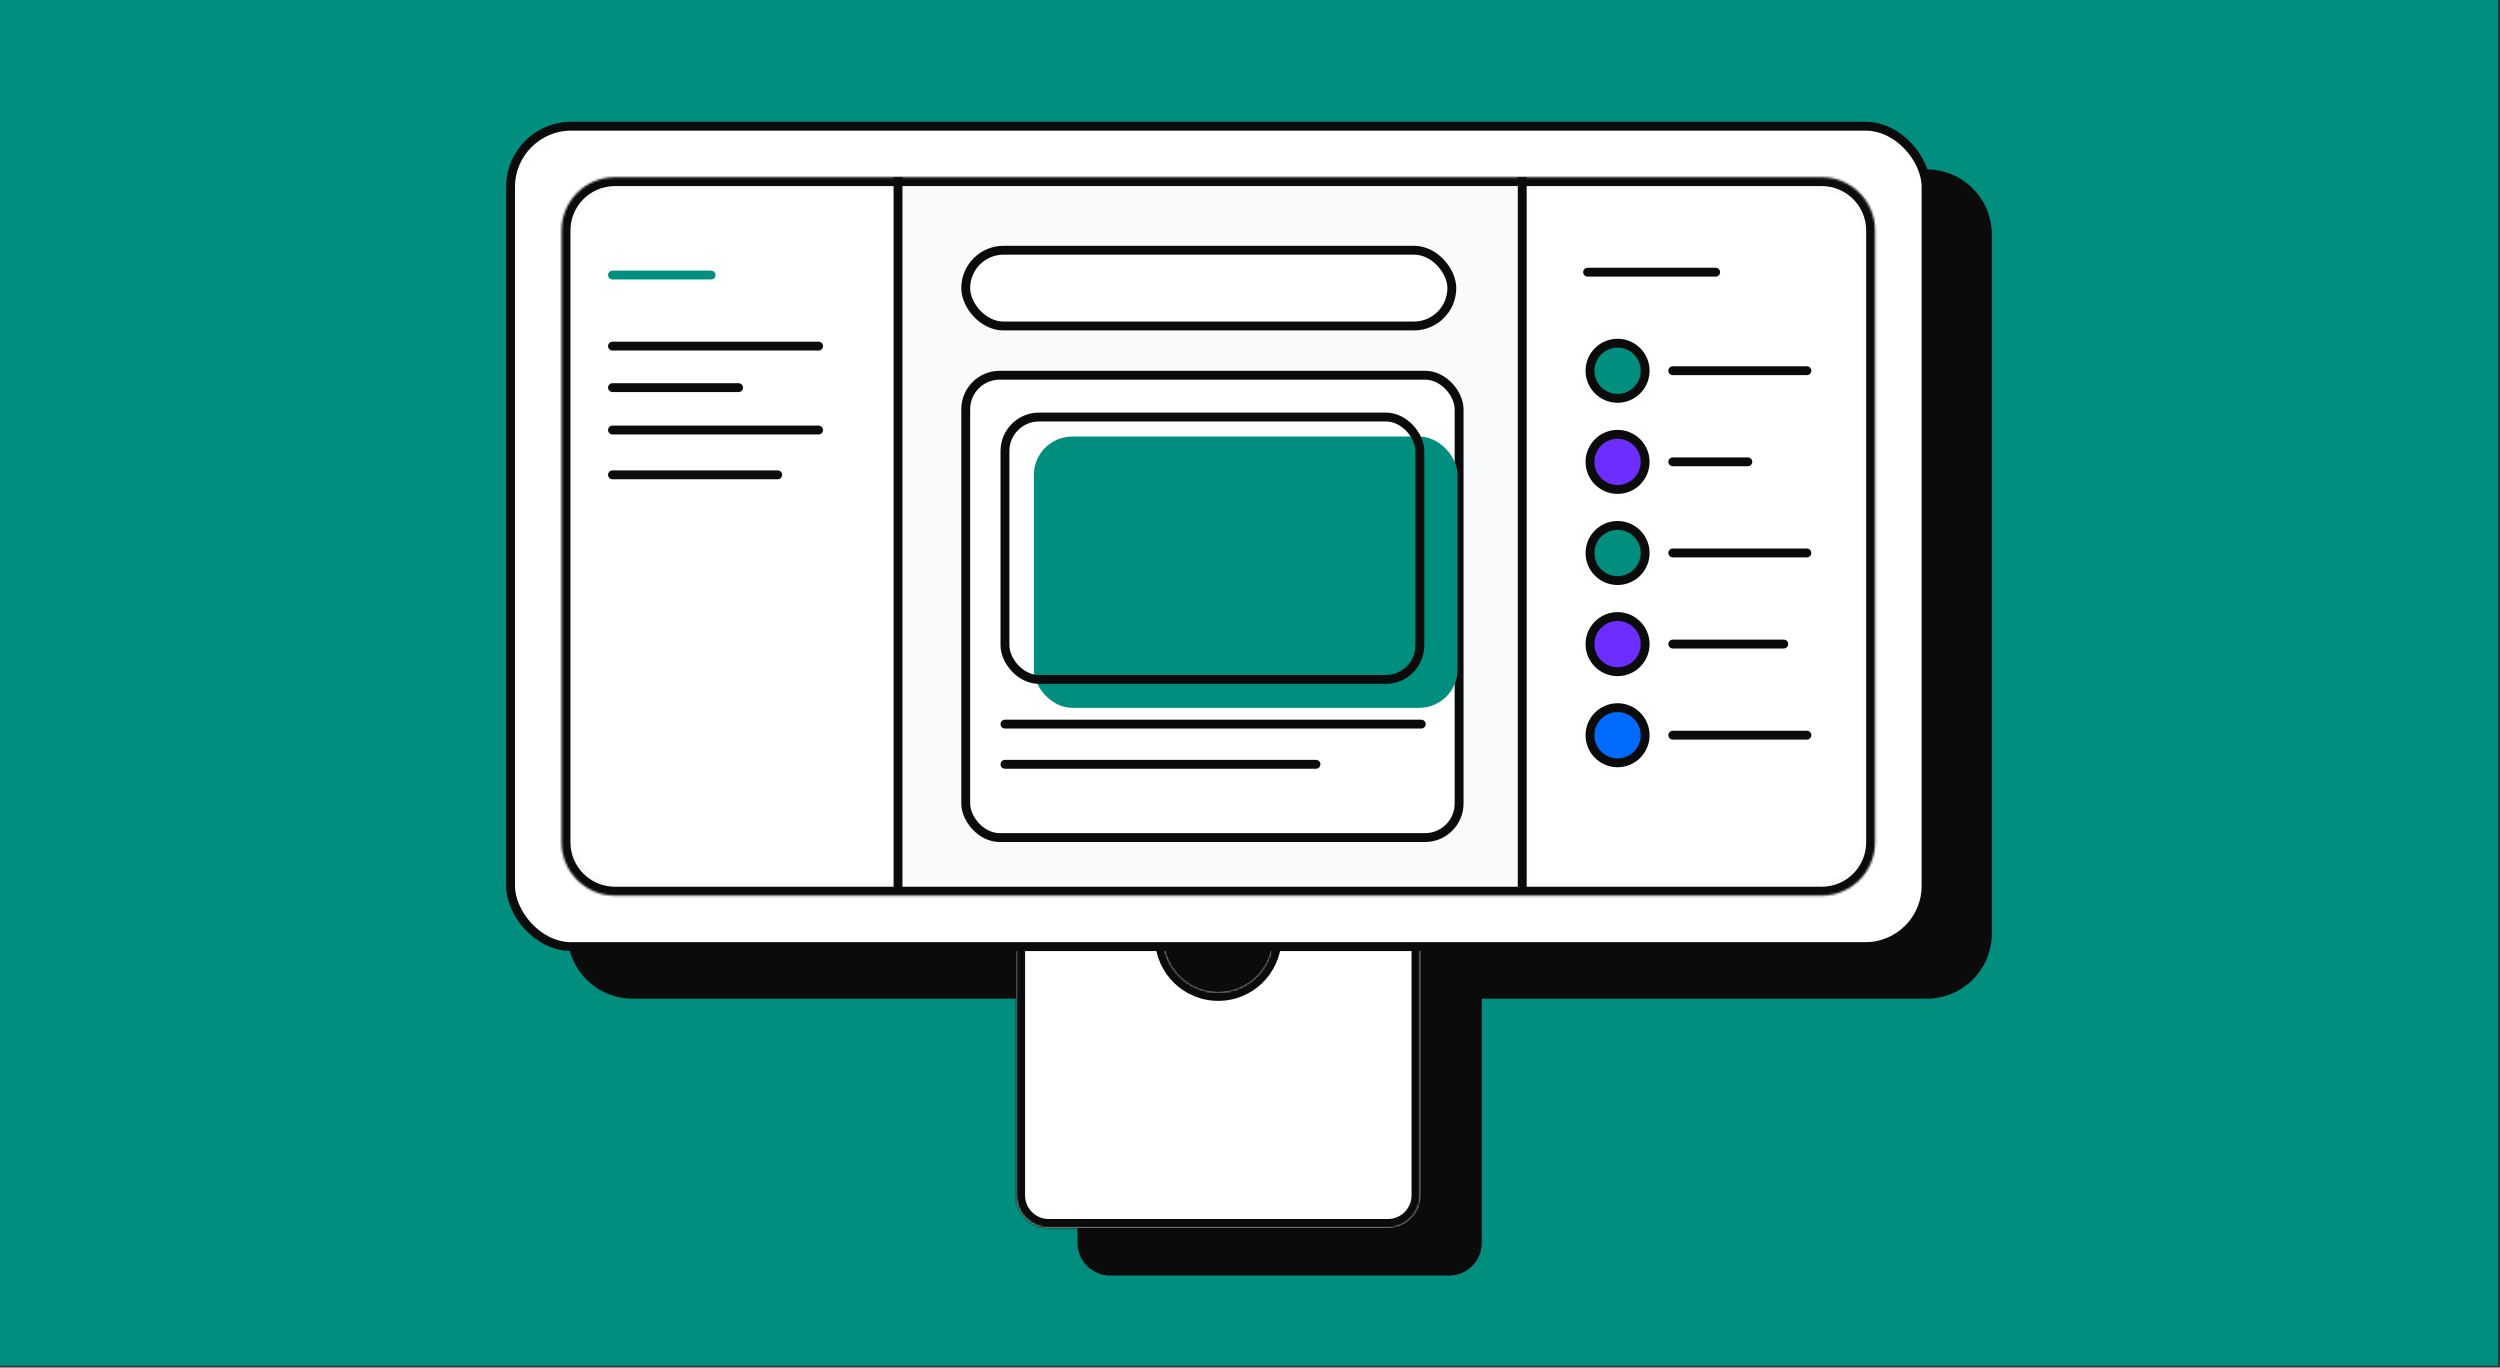 <svg width="1159" height="634" viewBox="0 0 1159 634" fill="none" xmlns="http://www.w3.org/2000/svg">
<rect x="0" y="0" width="1159" height="634" fill="#333333" stroke="none"/>
<rect width="1158.05" height="633.133" fill="#008f7e"/>
<path fill-rule="evenodd" clip-rule="evenodd" d="M293.266 78.534C276.593 78.534 263.076 92.051 263.076 108.724V432.802C263.076 449.475 276.593 462.992 293.266 462.992H499.541V576.249C499.541 584.586 506.299 591.344 514.636 591.344H671.852C680.189 591.344 686.947 584.586 686.947 576.249V462.992H893.225C909.899 462.992 923.415 449.475 923.415 432.802V108.724C923.415 92.051 909.899 78.534 893.225 78.534H293.266Z" fill="#0B0B0B"/>
<mask id="path-3-inside-1_98484_40935" fill="white">
<path fill-rule="evenodd" clip-rule="evenodd" d="M539.571 435.695H471.104V554.161C471.104 562.497 477.862 569.256 486.199 569.256H643.415C651.751 569.256 658.509 562.497 658.509 554.161V435.695H589.97C589.43 449.147 578.355 459.887 564.771 459.887C551.186 459.887 540.111 449.147 539.571 435.695Z"/>
</mask>
<path fill-rule="evenodd" clip-rule="evenodd" d="M539.571 435.695H471.104V554.161C471.104 562.497 477.862 569.256 486.199 569.256H643.415C651.751 569.256 658.509 562.497 658.509 554.161V435.695H589.97C589.43 449.147 578.355 459.887 564.771 459.887C551.186 459.887 540.111 449.147 539.571 435.695Z" fill="white"/>
<path d="M471.104 435.695V431.578H466.987V435.695H471.104ZM539.571 435.695L543.685 435.53L543.526 431.578H539.571V435.695ZM658.509 435.695H662.626V431.578H658.509V435.695ZM589.97 435.695V431.578H586.015L585.856 435.53L589.97 435.695ZM471.104 439.812H539.571V431.578H471.104V439.812ZM475.22 554.161V435.695H466.987V554.161H475.22ZM486.199 565.139C480.135 565.139 475.22 560.224 475.22 554.161H466.987C466.987 564.771 475.588 573.372 486.199 573.372V565.139ZM643.415 565.139H486.199V573.372H643.415V565.139ZM654.393 554.161C654.393 560.224 649.478 565.139 643.415 565.139V573.372C654.025 573.372 662.626 564.771 662.626 554.161H654.393ZM654.393 435.695V554.161H662.626V435.695H654.393ZM589.97 439.812H658.509V431.578H589.97V439.812ZM585.856 435.53C585.405 446.783 576.136 455.77 564.771 455.77V464.004C580.573 464.004 593.456 451.511 594.083 435.86L585.856 435.53ZM564.771 455.77C553.405 455.77 544.136 446.783 543.685 435.53L535.458 435.86C536.085 451.511 548.968 464.004 564.771 464.004V455.77Z" fill="#0B0B0B" mask="url(#path-3-inside-1_98484_40935)"/>
<rect x="236.697" y="58.505" width="656.222" height="380.341" rx="28.132" fill="white" stroke="#0B0B0B" stroke-width="4.117"/>
<mask id="path-6-inside-2_98484_40935" fill="white">
<path d="M260.342 106.85C260.342 93.208 271.401 82.149 285.043 82.149H844.576C858.218 82.149 869.277 93.208 869.277 106.85V390.501C869.277 404.143 858.218 415.202 844.576 415.202H285.043C271.401 415.202 260.342 404.143 260.342 390.501V106.85Z"/>
</mask>
<path d="M260.342 106.85C260.342 93.208 271.401 82.149 285.043 82.149H844.576C858.218 82.149 869.277 93.208 869.277 106.85V390.501C869.277 404.143 858.218 415.202 844.576 415.202H285.043C271.401 415.202 260.342 404.143 260.342 390.501V106.85Z" fill="#F9FAFC"/>
<path d="M285.043 86.266H844.576V78.032H285.043V86.266ZM865.16 106.85V390.501H873.394V106.85H865.16ZM844.576 411.085H285.043V419.319H844.576V411.085ZM264.459 390.501V106.85H256.225V390.501H264.459ZM285.043 411.085C273.674 411.085 264.459 401.869 264.459 390.501H256.225C256.225 406.416 269.127 419.319 285.043 419.319V411.085ZM865.16 390.501C865.16 401.869 855.944 411.085 844.576 411.085V419.319C860.491 419.319 873.394 406.416 873.394 390.501H865.16ZM844.576 86.266C855.944 86.266 865.16 95.481 865.16 106.85H873.394C873.394 90.934 860.492 78.032 844.576 78.032V86.266ZM285.043 78.032C269.127 78.032 256.225 90.934 256.225 106.85H264.459C264.459 95.481 273.674 86.266 285.043 86.266V78.032Z" fill="#0B0B0B" mask="url(#path-6-inside-2_98484_40935)"/>
<path d="M266.551 107.649C266.551 97.039 275.152 88.437 285.763 88.437H414.27V408.974H285.763C275.152 408.974 266.551 400.372 266.551 389.762V107.649Z" fill="white"/>
<line x1="283.949" y1="199.361" x2="379.488" y2="199.361" stroke="#0B0B0B" stroke-width="4.117" stroke-linecap="round"/>
<line x1="283.949" y1="127.514" x2="329.66" y2="127.514" stroke="#008f7e" stroke-width="4.117" stroke-linecap="round"/>
<path d="M708.721 88.437H843.634C854.245 88.437 862.846 97.039 862.846 107.649V389.762C862.846 400.372 854.245 408.974 843.634 408.974H708.721V88.437Z" fill="white"/>
<line x1="416.324" y1="82.149" x2="416.324" y2="413.382" stroke="#0B0B0B" stroke-width="4.117"/>
<line x1="705.703" y1="82.149" x2="705.703" y2="413.382" stroke="#0B0B0B" stroke-width="4.117"/>
<rect x="447.709" y="116.005" width="225.353" height="35.12" rx="17.56" fill="white" stroke="#0B0B0B" stroke-width="4.117"/>
<circle cx="749.906" cy="171.889" r="12.781" fill="#008f7e" stroke="#0B0B0B" stroke-width="4.117"/>
<line x1="775.496" y1="171.859" x2="837.676" y2="171.859" stroke="#0B0B0B" stroke-width="4.117" stroke-linecap="round"/>
<circle cx="749.906" cy="214.132" r="12.781" fill="#6B2EFF" stroke="#0B0B0B" stroke-width="4.117"/>
<line x1="775.496" y1="214.103" x2="810.299" y2="214.103" stroke="#0B0B0B" stroke-width="4.117" stroke-linecap="round"/>
<circle cx="749.906" cy="340.858" r="12.781" fill="#016BFF" stroke="#0B0B0B" stroke-width="4.117"/>
<line x1="775.496" y1="340.828" x2="837.675" y2="340.828" stroke="#0B0B0B" stroke-width="4.117" stroke-linecap="round"/>
<circle cx="749.906" cy="256.374" r="12.781" fill="#008f7e" stroke="#0B0B0B" stroke-width="4.117"/>
<line x1="775.496" y1="256.345" x2="837.675" y2="256.345" stroke="#0B0B0B" stroke-width="4.117" stroke-linecap="round"/>
<circle cx="749.906" cy="298.618" r="12.781" fill="#6B2EFF" stroke="#0B0B0B" stroke-width="4.117"/>
<line x1="775.496" y1="298.588" x2="826.958" y2="298.588" stroke="#0B0B0B" stroke-width="4.117" stroke-linecap="round"/>
<line x1="736.008" y1="126.181" x2="795.38" y2="126.181" stroke="#0B0B0B" stroke-width="4.117" stroke-linecap="round"/>
<rect x="447.711" y="173.949" width="228.729" height="214.351" rx="15.781" fill="white" stroke="#0B0B0B" stroke-width="4.117"/>
<line x1="465.898" y1="335.704" x2="658.895" y2="335.704" stroke="#0B0B0B" stroke-width="4.117" stroke-linecap="round"/>
<line x1="465.898" y1="354.329" x2="610.079" y2="354.329" stroke="#0B0B0B" stroke-width="4.117" stroke-linecap="round"/>
<rect x="479.287" y="202.393" width="196.468" height="125.763" rx="17.84" fill="#008f7e"/>
<rect x="465.898" y="193.334" width="192.351" height="121.647" rx="15.781" stroke="#0B0B0B" stroke-width="4.117"/>
<line x1="283.951" y1="160.463" x2="379.489" y2="160.463" stroke="#0B0B0B" stroke-width="4.117" stroke-linecap="round"/>
<line x1="283.951" y1="179.704" x2="342.406" y2="179.704" stroke="#0B0B0B" stroke-width="4.117" stroke-linecap="round"/>
<line x1="283.951" y1="220.134" x2="360.551" y2="220.134" stroke="#0B0B0B" stroke-width="4.117" stroke-linecap="round"/>
</svg>
